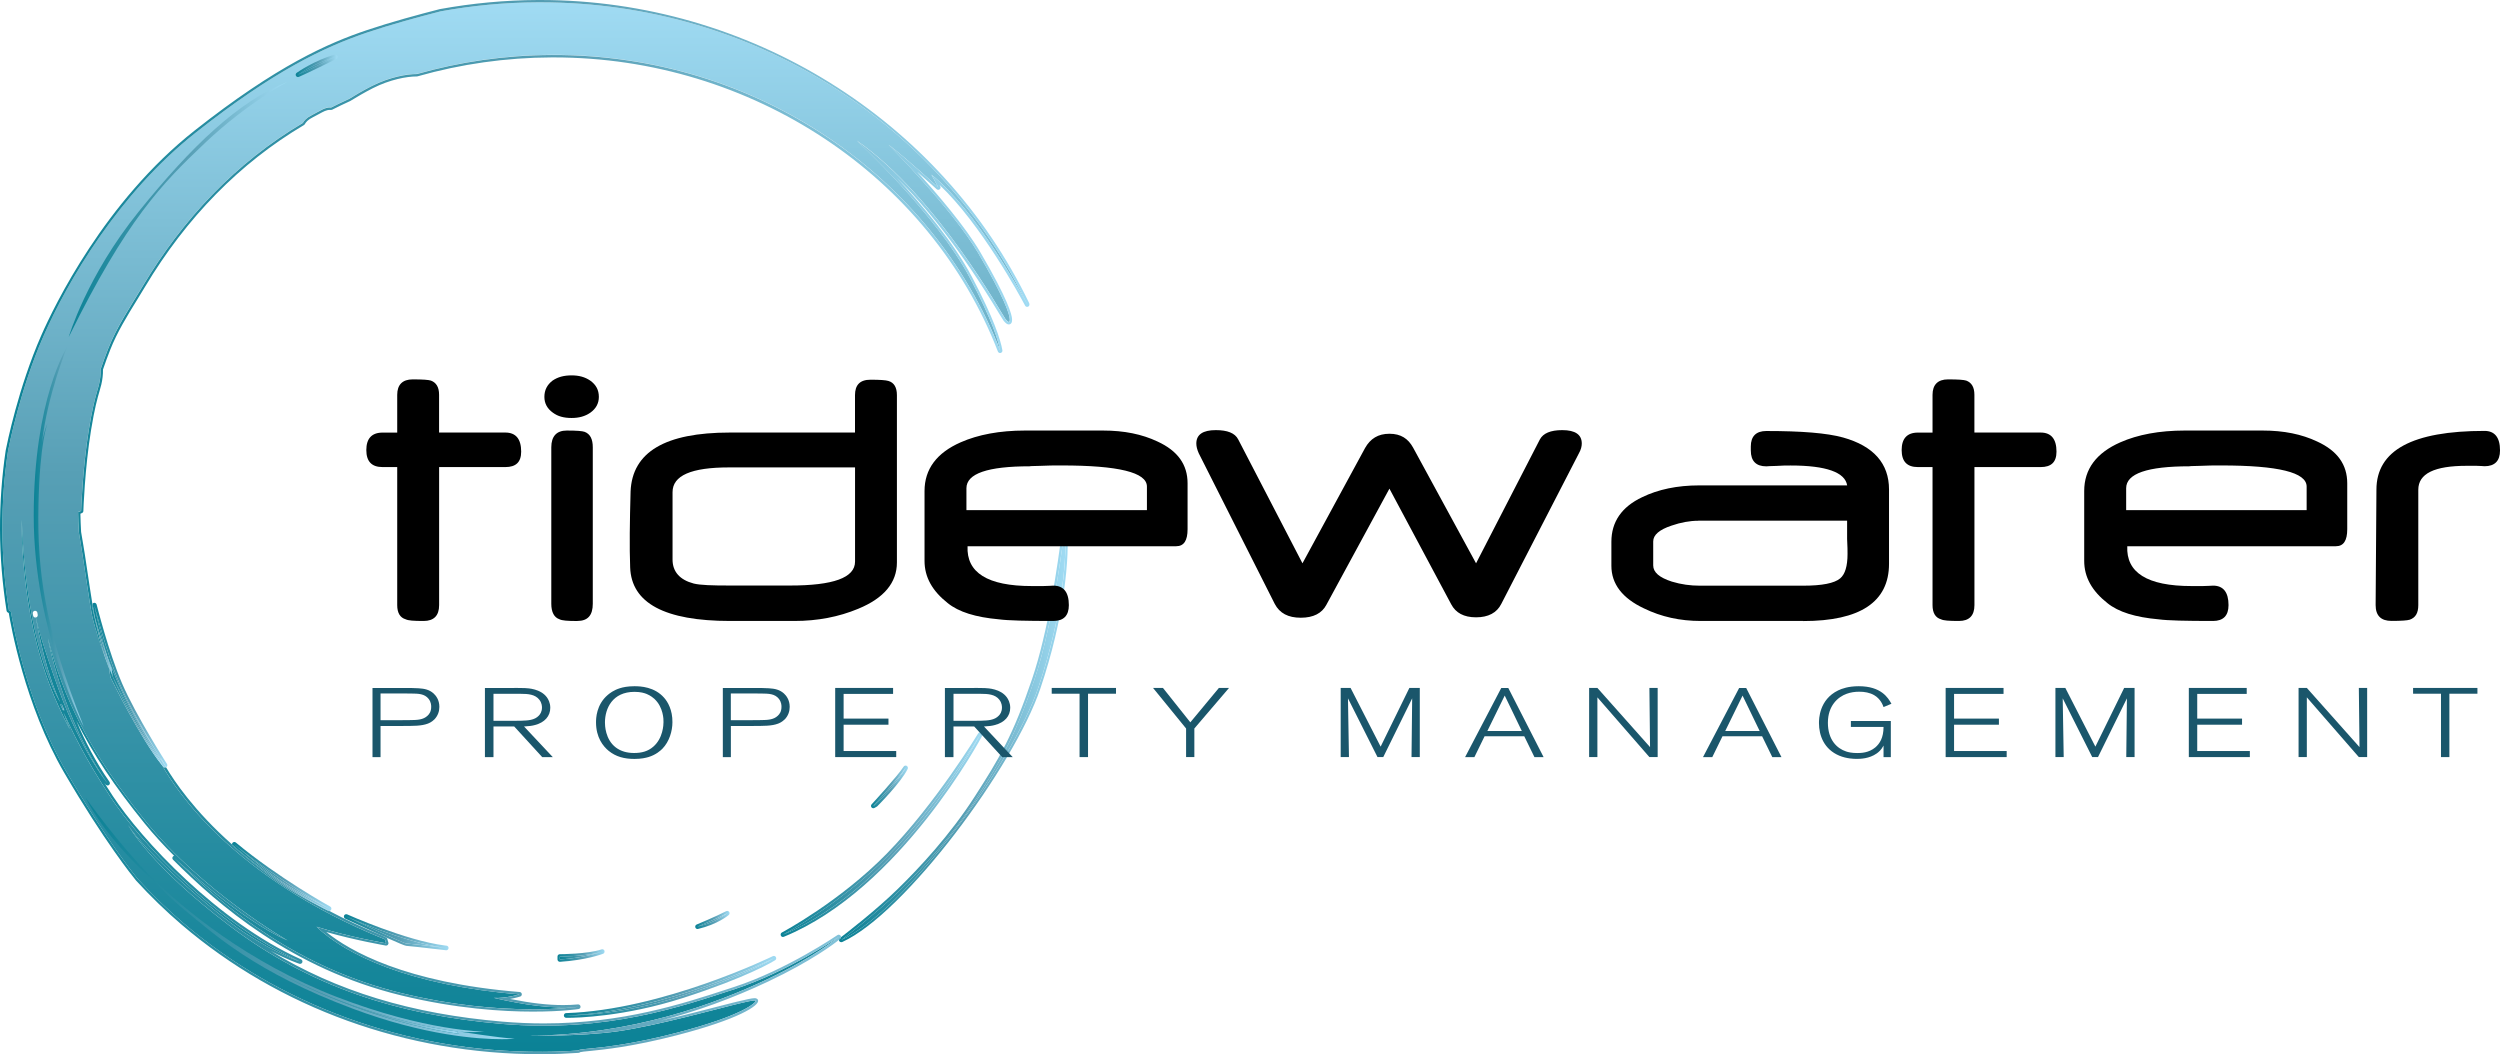 <svg width="166" height="70" viewBox="0 0 166 70" fill="none" xmlns="http://www.w3.org/2000/svg">
<g clip-path="url(#clip0_1655_9937)">
<path d="M58.962 9.579C60.169 10.497 62.301 12.446 62.301 12.446C62.282 12.396 61.844 11.594 61.844 11.594C64.851 14.002 67.897 19.632 68.208 20.215C62.508 8.358 50.167 0.155 35.874 0.155C35.822 0.155 35.769 0.155 35.716 0.155C33.507 0.165 31.345 0.372 29.244 0.756C27.786 1.131 25.934 1.633 24.433 2.142C21.476 3.136 18.15 4.742 13.016 8.792C7.878 12.842 4.481 18.69 2.883 22.332C1.354 25.815 0.594 29.62 0.532 29.94C0.277 31.641 0.15 33.38 0.156 35.149C0.166 36.977 0.315 38.775 0.591 40.529L0.727 40.609C0.727 40.609 1.587 46.417 4.404 51.242C7.019 55.723 8.896 58.057 9.15 58.367C10.09 59.396 11.095 60.372 12.16 61.28C18.479 66.681 26.949 69.879 36.011 69.842C36.814 69.839 37.612 69.808 38.403 69.752C38.468 69.579 40.491 69.731 44.927 68.578C49.392 67.419 50.198 66.554 50.176 66.458C50.158 66.359 49.488 66.536 48.663 66.734C47.837 66.932 43.596 68.11 41.028 68.476C38.459 68.841 35.077 68.764 35.077 68.764C41.921 68.764 47.583 66.616 50.906 65.045C54.228 63.474 55.683 62.216 55.683 62.216C55.683 62.216 52.302 64.534 48.802 65.671C45.303 66.811 40.308 68.578 33.346 67.989C26.384 67.4 20.58 65.513 15.256 61.481C9.935 57.449 8.511 54.791 8.511 54.791C9.578 56.498 14.065 60.499 16.227 61.927C18.389 63.356 19.916 63.846 19.916 63.846C14.232 61.292 9.2 55.754 7.351 52.944C5.502 50.136 4.736 48.407 4.214 47.306C4.264 47.465 4.636 48.416 4.636 48.416C4.636 48.416 4.025 47.325 3.417 45.794C1.261 40.371 1.45 34.52 1.45 34.52C1.726 43.083 3.988 46.618 3.988 46.618C3.06 44.651 2.533 41.899 2.378 41.006C2.368 41.006 2.359 41.006 2.353 41.006C2.279 41.006 2.213 40.953 2.201 40.879C2.182 40.774 2.176 40.727 2.176 40.727C2.167 40.644 2.226 40.569 2.31 40.557C2.316 40.557 2.322 40.557 2.331 40.557C2.406 40.557 2.474 40.613 2.483 40.687L2.505 40.826C2.517 40.91 2.465 40.984 2.381 41.003C2.493 41.533 2.843 42.884 3.901 45.791C5.368 49.823 7.124 51.998 7.124 51.998C4.137 47.731 3.178 42.373 3.178 42.373C4.199 46.302 5.865 49.851 9.693 54.564C13.522 59.278 19.106 62.448 19.106 62.448C16.038 61.165 11.583 56.975 11.583 56.975C15.07 60.459 19.894 64.295 26.657 65.944C33.42 67.592 38.378 66.849 38.378 66.849C36.687 67.007 34.838 66.731 32.794 66.26C33.619 66.3 34.484 66.024 34.484 66.024C27.169 65.436 22.91 63.365 21.02 61.534C23.17 62.216 25.633 62.634 25.633 62.634L25.556 62.371C15.482 58.317 11.654 52.417 10.779 50.839C9.333 49.067 7.419 45.143 7.335 44.976C7.329 44.961 7.323 44.945 7.32 44.926L7.255 44.415C7.165 44.201 7.072 43.941 6.982 43.662C6.665 42.807 6.383 41.936 6.147 41.047C5.949 40.123 5.508 36.934 5.381 36.224C5.334 35.967 5.282 35.642 5.232 35.319C5.207 34.88 5.189 34.439 5.185 33.996L5.384 33.913C5.384 33.913 5.474 31.099 5.896 28.53C6.315 25.964 6.566 25.892 6.662 25.006C6.684 24.798 6.69 24.634 6.684 24.498C6.839 24.042 7.003 23.59 7.18 23.144C7.767 21.653 8.676 20.323 9.495 18.957C12.104 14.594 15.631 10.806 20.105 8.157C20.198 7.996 20.334 7.819 20.722 7.624C21.271 7.348 21.585 7.088 21.979 7.131H21.982C22.376 6.933 22.773 6.741 23.179 6.558C23.583 6.313 24.076 6.012 24.693 5.699C25.872 5.104 27.023 4.9 27.681 4.906C30.52 4.097 33.523 3.654 36.635 3.642C50.285 3.583 61.95 11.767 66.408 23.271C66.303 22.663 65.896 21.287 64.413 18.467C62.173 14.206 56.89 9.334 56.89 9.334C62.239 13.053 66.579 20.974 66.762 21.185C66.945 21.396 67.063 21.486 67.05 21.185C67.038 20.884 66.715 19.803 64.966 16.819C63.216 13.834 58.962 9.57 58.962 9.57V9.579Z" fill="url(#paint0_linear_1655_9937)"/>
<path d="M30.473 68.642C30.417 68.617 30.38 68.558 30.383 68.493C28.674 68.261 25.835 67.7 22.308 66.34C20.821 65.766 19.444 65.112 18.188 64.431C19.611 65.215 21.349 66.033 23.493 66.835C26.294 67.883 28.664 68.397 30.473 68.642Z" fill="url(#paint1_linear_1655_9937)"/>
<path d="M4.064 46.757C4.045 46.77 4.024 46.773 4.002 46.776C4.064 46.909 4.123 47.039 4.179 47.16C4.191 47.157 4.204 47.154 4.216 47.154C4.235 47.154 4.256 47.157 4.272 47.163C4.213 47.024 4.154 46.878 4.095 46.732C4.086 46.742 4.073 46.748 4.064 46.757Z" fill="url(#paint2_linear_1655_9937)"/>
<path d="M51.848 62.125C51.873 62.181 51.932 62.215 51.987 62.215C52.006 62.215 52.028 62.212 52.046 62.203C59.796 59.036 65.166 48.955 65.222 48.852C65.263 48.778 65.235 48.688 65.16 48.645C65.135 48.632 65.111 48.623 65.086 48.623C65.033 48.623 64.983 48.651 64.952 48.697C64.924 48.744 62.114 53.374 58.878 56.684C55.763 59.869 51.953 61.899 51.916 61.918C51.845 61.955 51.814 62.045 51.848 62.119V62.125ZM58.99 56.795C62.272 53.436 65.086 48.781 65.086 48.781C65.086 48.781 59.778 58.878 51.991 62.06C51.991 62.06 55.822 60.04 58.99 56.795Z" fill="url(#paint3_linear_1655_9937)"/>
<path d="M65.084 48.781C65.084 48.781 62.273 53.436 58.987 56.795C55.817 60.037 51.988 62.06 51.988 62.06C59.775 58.878 65.084 48.781 65.084 48.781Z" fill="url(#paint4_linear_1655_9937)"/>
<path d="M45.302 66.12C49.63 64.732 51.386 63.632 51.386 63.632C51.386 63.632 44.098 67.221 37.596 67.428C37.596 67.428 40.977 67.506 45.302 66.12Z" fill="url(#paint5_linear_1655_9937)"/>
<path d="M37.44 67.428C37.44 67.512 37.508 67.58 37.592 67.583H37.697C38.289 67.583 41.441 67.521 45.351 66.266C49.644 64.887 51.397 63.808 51.468 63.762C51.54 63.718 51.562 63.626 51.521 63.554C51.493 63.505 51.441 63.474 51.385 63.474C51.363 63.474 51.338 63.48 51.316 63.489C51.245 63.523 43.982 67.065 37.592 67.27C37.508 67.27 37.44 67.341 37.443 67.425L37.44 67.428ZM51.385 63.632C51.385 63.632 49.629 64.732 45.301 66.12C40.976 67.508 37.595 67.428 37.595 67.428C44.097 67.217 51.385 63.632 51.385 63.632Z" fill="url(#paint6_linear_1655_9937)"/>
<path d="M37.174 63.709C38.893 63.604 39.994 63.185 39.994 63.185C39.01 63.514 37.174 63.514 37.174 63.514V63.709Z" fill="url(#paint7_linear_1655_9937)"/>
<path d="M40.139 63.133C40.117 63.068 40.055 63.03 39.993 63.03C39.977 63.03 39.959 63.03 39.943 63.04C38.997 63.356 37.191 63.359 37.173 63.359C37.086 63.359 37.018 63.427 37.018 63.514V63.709C37.018 63.752 37.036 63.793 37.067 63.821C37.095 63.848 37.136 63.864 37.173 63.864C37.173 63.864 37.179 63.864 37.182 63.864C38.904 63.758 40.002 63.349 40.045 63.331C40.123 63.3 40.163 63.213 40.136 63.136L40.139 63.133ZM37.173 63.709V63.514C37.173 63.514 39.009 63.514 39.993 63.185C39.993 63.185 38.891 63.604 37.173 63.709Z" fill="url(#paint8_linear_1655_9937)"/>
<path d="M46.316 61.53C47.604 61.227 48.293 60.638 48.293 60.638C47.613 60.991 46.316 61.53 46.316 61.53Z" fill="url(#paint9_linear_1655_9937)"/>
<path d="M46.312 61.686C46.312 61.686 46.337 61.686 46.35 61.683C47.659 61.373 48.36 60.781 48.391 60.756C48.45 60.703 48.462 60.617 48.419 60.552C48.388 60.508 48.341 60.483 48.292 60.483C48.267 60.483 48.242 60.49 48.22 60.502C47.556 60.849 46.269 61.385 46.257 61.388C46.182 61.419 46.145 61.503 46.17 61.58C46.191 61.645 46.25 61.689 46.319 61.689L46.312 61.686ZM48.289 60.638C48.289 60.638 47.6 61.227 46.312 61.531C46.312 61.531 47.609 60.992 48.289 60.638Z" fill="url(#paint10_linear_1655_9937)"/>
<path d="M58.062 53.65L58.22 53.56C58.22 53.56 58.245 53.545 58.254 53.535C58.319 53.47 59.83 51.955 60.271 51.059C60.308 50.985 60.28 50.895 60.209 50.855C60.184 50.842 60.159 50.833 60.134 50.833C60.081 50.833 60.032 50.858 60.004 50.904C59.594 51.543 57.894 53.39 57.876 53.408C57.823 53.464 57.82 53.551 57.869 53.61C57.9 53.647 57.944 53.669 57.99 53.669C58.015 53.669 58.043 53.662 58.065 53.65H58.062ZM60.128 50.991C59.697 51.874 58.142 53.427 58.142 53.427L57.984 53.514C57.984 53.514 59.706 51.648 60.128 50.988V50.991Z" fill="url(#paint11_linear_1655_9937)"/>
<path d="M60.128 50.991C59.706 51.648 57.984 53.517 57.984 53.517L58.143 53.43C58.143 53.43 59.697 51.877 60.128 50.994V50.991Z" fill="url(#paint12_linear_1655_9937)"/>
<path d="M70.862 34.984C70.855 34.907 70.79 34.845 70.709 34.842H70.706C70.629 34.842 70.564 34.898 70.551 34.975L70.533 35.121C70.241 37.495 69.593 41.942 68.538 45.062C67.253 48.862 66.351 50.355 64.731 52.878C63.093 55.435 61.027 57.65 59.581 59.057C58.135 60.467 56.184 61.97 55.83 62.24C55.824 62.274 55.809 62.308 55.781 62.33C55.775 62.336 55.75 62.358 55.709 62.389C55.703 62.423 55.709 62.457 55.728 62.488C55.756 62.538 55.809 62.562 55.861 62.562C55.883 62.562 55.905 62.556 55.926 62.55C60.096 60.647 67.325 50.895 69.078 45.725C70.681 40.993 71.038 36.98 70.855 34.981L70.862 34.984ZM68.938 45.679C67.247 50.668 60.13 60.47 55.868 62.413C55.868 62.413 58.083 60.743 59.696 59.172C61.309 57.601 63.295 55.419 64.868 52.965C66.441 50.51 67.377 48.992 68.69 45.115C69.999 41.238 70.669 35.282 70.709 35C70.868 36.723 70.632 40.69 68.938 45.679Z" fill="url(#paint13_linear_1655_9937)"/>
<path d="M68.687 45.115C67.375 48.992 66.438 50.51 64.865 52.965C63.292 55.419 61.307 57.601 59.694 59.172C58.08 60.743 55.865 62.414 55.865 62.414C60.125 60.471 67.245 50.669 68.936 45.679C70.626 40.69 70.862 36.723 70.707 35C70.667 35.282 70 41.241 68.687 45.115Z" fill="url(#paint14_linear_1655_9937)"/>
<path d="M25.664 62.262C26.375 62.581 26.896 62.804 26.977 62.804C27.067 62.804 28.059 62.913 29.499 63.083C29.499 63.083 29.626 63.099 29.629 63.099C29.707 63.099 29.775 63.04 29.784 62.962C29.794 62.879 29.735 62.801 29.648 62.792L29.536 62.779C26.936 62.454 23.092 60.734 23.055 60.715C23.033 60.706 23.012 60.703 22.99 60.703C22.931 60.703 22.875 60.737 22.847 60.793C22.813 60.87 22.847 60.96 22.922 60.998C23.71 61.366 24.569 61.769 25.295 62.098C25.404 62.141 25.506 62.188 25.615 62.231C25.633 62.237 25.646 62.249 25.661 62.262H25.664ZM22.99 60.855C22.99 60.855 26.865 62.6 29.517 62.931C29.589 62.941 29.629 62.944 29.629 62.944C29.592 62.941 29.555 62.934 29.517 62.931C29.03 62.876 27.122 62.649 26.977 62.649C26.809 62.649 22.99 60.855 22.99 60.855Z" fill="url(#paint15_linear_1655_9937)"/>
<path d="M29.516 62.931C26.863 62.599 22.988 60.855 22.988 60.855C22.988 60.855 26.807 62.649 26.975 62.649C27.121 62.649 29.029 62.872 29.516 62.931Z" fill="url(#paint16_linear_1655_9937)"/>
<path d="M29.518 62.932C29.555 62.935 29.592 62.941 29.629 62.944C29.629 62.944 29.589 62.938 29.518 62.932Z" fill="url(#paint17_linear_1655_9937)"/>
<path d="M15.559 56.06C15.559 56.06 17.327 57.592 18.627 58.484C19.924 59.373 21.853 60.331 21.853 60.331C21.853 60.331 18.459 58.472 15.562 56.06H15.559Z" fill="url(#paint18_linear_1655_9937)"/>
<path d="M21.852 60.487C21.907 60.487 21.96 60.456 21.988 60.403C22.028 60.328 22 60.236 21.926 60.195C21.892 60.177 18.51 58.314 15.659 55.943C15.631 55.919 15.594 55.906 15.56 55.906C15.516 55.906 15.473 55.925 15.442 55.962C15.414 55.993 15.402 56.033 15.405 56.074C17.024 57.511 19.137 59.052 21.848 60.483L21.852 60.487ZM15.56 56.061C18.457 58.472 21.852 60.332 21.852 60.332C21.852 60.332 19.925 59.377 18.625 58.485C17.328 57.595 15.557 56.061 15.557 56.061H15.56Z" fill="url(#paint19_linear_1655_9937)"/>
<path d="M9.977 58.279C10.703 58.918 10.834 59.271 12.503 60.625C14.175 61.98 16.927 64.552 23.436 66.981C28.21 68.766 31.762 69.002 33.313 69.002C33.878 69.002 34.179 68.971 34.179 68.971C33.127 68.912 30.531 68.5 30.531 68.5C31.179 68.577 32.163 68.5 32.163 68.5C32.163 68.5 28.257 68.475 22.356 66.194C16.458 63.916 12.146 60.346 10.002 58.193C7.858 56.039 5.684 52.968 5.684 52.968C6.909 55.41 9.245 57.635 9.974 58.273L9.977 58.279ZM22.306 66.343C25.831 67.704 28.669 68.264 30.382 68.497C30.382 68.562 30.416 68.621 30.472 68.646C28.663 68.401 26.293 67.886 23.491 66.839C21.348 66.039 19.61 65.221 18.186 64.434C19.443 65.116 20.82 65.767 22.306 66.343Z" fill="url(#paint20_linear_1655_9937)"/>
<path d="M13.604 9.498C16.44 6.818 19.083 5.438 19.083 5.438C15.832 6.721 12.714 9.709 9.227 14.029C5.739 18.349 4.561 22.384 4.561 22.384C8.414 14.565 10.771 12.179 13.607 9.498H13.604Z" fill="url(#paint21_linear_1655_9937)"/>
<path d="M5.563 48.251C5.563 48.251 2.24 42.025 2.24 34.246C2.24 26.468 4.462 23.031 4.462 23.031C4.462 23.031 3.143 26.233 2.789 29.393C2.926 28.569 3.162 28.098 3.162 28.098C3.162 28.098 2.637 29.307 2.554 33.577C2.47 37.851 2.932 41.631 5.563 48.251Z" fill="url(#paint22_linear_1655_9937)"/>
<path d="M68.349 20.15C62.464 7.909 49.719 0 35.873 0H35.715C33.537 0.009 31.35 0.214 29.206 0.604C27.863 0.948 25.936 1.469 24.382 1.993C21.795 2.863 18.407 4.342 12.919 8.671C6.95 13.381 3.618 20.27 2.74 22.269C1.213 25.746 0.459 29.496 0.376 29.918C0.121 31.644 -0.006 33.404 0 35.152C0.006 36.952 0.155 38.768 0.435 40.553C0.441 40.6 0.469 40.64 0.509 40.662L0.583 40.705C0.695 41.396 1.638 46.816 4.269 51.319C6.909 55.841 8.82 58.211 9.037 58.472C9.993 59.516 11.011 60.502 12.062 61.4C18.549 66.944 27 70 35.855 70H36.016C36.791 69.997 37.601 69.966 38.42 69.91C38.461 69.91 38.495 69.888 38.523 69.864C38.6 69.839 38.855 69.814 39.125 69.789C40.046 69.699 41.966 69.513 44.976 68.733C49.037 67.679 50.408 66.777 50.34 66.43C50.33 66.383 50.29 66.278 50.104 66.278C49.918 66.278 49.511 66.374 48.956 66.507L48.636 66.585C48.472 66.625 48.171 66.703 47.777 66.805C46.856 67.044 45.336 67.44 43.825 67.781C46.242 67.161 48.643 66.29 50.979 65.187C53.932 63.79 55.4 62.655 55.722 62.395C55.729 62.355 55.747 62.318 55.781 62.293C55.781 62.293 55.809 62.271 55.843 62.246C55.85 62.206 55.843 62.163 55.816 62.126C55.784 62.085 55.738 62.063 55.691 62.063C55.66 62.063 55.629 62.073 55.605 62.091C55.57 62.116 52.201 64.409 48.764 65.528L48.289 65.683C45.36 66.641 41.346 67.955 36.106 67.955C35.206 67.955 34.285 67.914 33.37 67.837C27.326 67.326 22.35 65.816 17.957 63.133C19.108 63.743 19.837 63.982 19.88 63.994C19.896 64 19.911 64 19.927 64C19.989 64 20.048 63.963 20.073 63.901C20.104 63.824 20.067 63.737 19.992 63.703C14.445 61.211 9.382 55.729 7.493 52.859C7.288 52.55 7.095 52.252 6.919 51.967C6.984 52.054 7.018 52.097 7.021 52.1C7.052 52.137 7.095 52.156 7.142 52.156C7.173 52.156 7.207 52.147 7.235 52.125C7.303 52.075 7.316 51.979 7.269 51.911C6.354 50.603 5.628 49.184 5.063 47.848C6.168 50.064 7.626 52.243 9.593 54.663C10.21 55.425 10.877 56.148 11.56 56.826C11.535 56.832 11.51 56.848 11.488 56.867C11.429 56.928 11.429 57.025 11.488 57.083C14.51 60.102 19.369 64.323 26.637 66.095C30.286 66.985 33.404 67.171 35.377 67.171C37.35 67.171 38.405 67.003 38.417 67C38.501 66.988 38.56 66.91 38.547 66.83C38.538 66.752 38.47 66.693 38.392 66.693C38.386 66.693 38.383 66.693 38.377 66.693C38.063 66.721 37.738 66.737 37.4 66.737C36.376 66.737 35.262 66.61 33.869 66.331C34.251 66.263 34.524 66.176 34.542 66.17C34.614 66.148 34.657 66.077 34.648 66.005C34.639 65.931 34.58 65.875 34.505 65.869C26.904 65.255 23.219 63.139 21.664 61.884C23.613 62.442 25.595 62.779 25.617 62.786C25.626 62.786 25.635 62.786 25.642 62.786C25.685 62.786 25.728 62.767 25.756 62.733C25.79 62.693 25.806 62.637 25.787 62.584L25.71 62.324C25.701 62.296 25.685 62.274 25.666 62.256C25.549 62.203 25.427 62.147 25.3 62.091C24.056 61.58 22.905 61.038 21.85 60.48C21.829 60.48 21.807 60.474 21.785 60.464C21.767 60.455 19.834 59.494 18.54 58.608C17.25 57.722 15.478 56.191 15.46 56.175C15.428 56.148 15.41 56.11 15.407 56.07C12.891 53.839 11.566 51.862 11.02 50.935C10.998 50.947 10.976 50.957 10.952 50.957C10.908 50.957 10.862 50.938 10.831 50.901C10.815 50.882 10.8 50.861 10.781 50.842C11.659 52.419 15.484 58.32 25.558 62.373L25.635 62.637C25.635 62.637 23.172 62.218 21.022 61.537C22.911 63.368 27.171 65.438 34.486 66.027C34.486 66.027 33.621 66.303 32.796 66.263C34.84 66.734 36.689 67.01 38.38 66.851C38.38 66.851 33.425 67.598 26.659 65.947C19.896 64.298 15.072 60.461 11.585 56.978C11.585 56.978 16.043 61.168 19.108 62.451C19.108 62.451 13.524 59.281 9.695 54.567C5.867 49.853 4.201 46.305 3.18 42.376C3.18 42.376 4.136 47.731 7.126 52.001C7.126 52.001 5.37 49.829 3.903 45.794C2.845 42.884 2.495 41.533 2.383 41.006C2.383 41.006 2.383 41.006 2.38 41.006C2.535 41.898 3.062 44.653 3.99 46.618C3.99 46.618 1.728 43.082 1.452 34.52C1.452 34.52 1.26 40.371 3.419 45.794C4.03 47.325 4.638 48.416 4.638 48.416C4.638 48.416 4.266 47.464 4.216 47.306C4.738 48.406 5.504 50.136 7.353 52.943C9.202 55.751 14.234 61.292 19.918 63.845C19.918 63.845 18.391 63.353 16.229 61.927C14.066 60.502 9.58 56.498 8.513 54.79C8.513 54.79 9.937 57.449 15.258 61.481C20.581 65.513 26.386 67.4 33.348 67.989C40.31 68.578 45.301 66.811 48.804 65.671C52.303 64.53 55.685 62.215 55.685 62.215C55.685 62.215 54.23 63.474 50.907 65.045C47.585 66.616 41.923 68.763 35.079 68.763C35.079 68.763 38.461 68.841 41.029 68.475C43.598 68.11 47.839 66.929 48.664 66.734C49.49 66.538 50.16 66.362 50.178 66.458C50.197 66.557 49.39 67.418 44.929 68.578C40.493 69.73 38.47 69.579 38.405 69.752C37.614 69.808 36.816 69.839 36.013 69.842C26.951 69.879 18.481 66.681 12.162 61.279C11.098 60.368 10.092 59.395 9.152 58.366C8.895 58.053 7.021 55.72 4.406 51.242C1.589 46.414 0.729 40.609 0.729 40.609L0.593 40.529C0.317 38.775 0.168 36.977 0.158 35.149C0.152 33.379 0.279 31.638 0.534 29.939C0.596 29.617 1.353 25.811 2.885 22.331C4.483 18.69 7.883 12.842 13.018 8.792C18.152 4.741 21.481 3.136 24.435 2.141C25.936 1.636 27.788 1.131 29.247 0.756C31.344 0.372 33.506 0.164 35.718 0.155C35.771 0.155 35.824 0.155 35.876 0.155C50.169 0.155 62.51 8.358 68.21 20.218C67.899 19.635 64.853 14.001 61.846 11.596C61.846 11.596 62.284 12.399 62.303 12.449C62.303 12.449 60.168 10.496 58.964 9.582C58.964 9.582 63.218 13.843 64.968 16.831C66.717 19.815 67.04 20.896 67.052 21.197C67.065 21.498 66.947 21.408 66.764 21.197C66.581 20.986 62.24 13.065 56.892 9.347C56.892 9.347 62.175 14.218 64.415 18.479C65.898 21.299 66.305 22.675 66.41 23.283C61.952 11.776 50.29 3.595 36.636 3.654C33.525 3.666 30.518 4.109 27.683 4.918C27.025 4.915 25.874 5.116 24.695 5.711C24.078 6.024 23.585 6.322 23.181 6.57C22.778 6.753 22.378 6.945 21.984 7.143H21.981C21.587 7.1 21.273 7.363 20.724 7.636C20.336 7.831 20.2 8.008 20.107 8.169C15.63 10.816 12.106 14.605 9.497 18.969C8.678 20.339 7.772 21.665 7.182 23.156C7.005 23.602 6.841 24.054 6.686 24.51C6.692 24.646 6.686 24.811 6.664 25.018C6.565 25.901 6.317 25.973 5.898 28.542C5.479 31.108 5.386 33.925 5.386 33.925L5.187 34.008C5.194 34.452 5.209 34.892 5.234 35.332C5.284 35.654 5.339 35.979 5.383 36.236C5.51 36.949 5.951 40.135 6.149 41.059C6.385 41.948 6.667 42.819 6.984 43.674C6.534 42.273 6.127 40.312 6.109 40.212C6.1 40.169 6.109 40.126 6.134 40.095C6.022 39.416 5.895 38.554 5.783 37.808C5.678 37.095 5.585 36.478 5.535 36.209C5.488 35.955 5.436 35.629 5.386 35.322C5.361 34.895 5.346 34.498 5.339 34.111L5.442 34.067C5.498 34.042 5.535 33.99 5.535 33.931C5.535 33.903 5.631 31.095 6.044 28.57C6.289 27.067 6.475 26.434 6.608 25.973C6.701 25.65 6.77 25.415 6.813 25.04C6.835 24.857 6.841 24.693 6.838 24.538C6.987 24.095 7.151 23.651 7.322 23.218C7.778 22.059 8.445 20.977 9.09 19.93C9.27 19.638 9.45 19.347 9.624 19.053C12.388 14.432 15.94 10.816 20.181 8.305C20.203 8.293 20.222 8.271 20.237 8.25C20.315 8.116 20.426 7.958 20.789 7.778C20.932 7.707 21.056 7.639 21.174 7.574C21.466 7.413 21.674 7.298 21.894 7.298C21.916 7.298 21.984 7.301 21.984 7.301C22.009 7.301 22.03 7.295 22.052 7.286C22.446 7.087 22.846 6.895 23.259 6.706C23.696 6.44 24.171 6.155 24.761 5.854C25.896 5.281 27 5.076 27.677 5.076C27.677 5.076 27.705 5.076 27.72 5.07C30.605 4.249 33.602 3.824 36.633 3.812H36.776C49.884 3.812 61.735 11.662 66.261 23.342C66.286 23.404 66.345 23.441 66.407 23.441C66.419 23.441 66.435 23.441 66.447 23.435C66.525 23.413 66.572 23.338 66.559 23.258C66.438 22.561 65.991 21.154 64.549 18.408C63.333 16.096 61.211 13.589 59.523 11.782C61.428 13.67 63.77 16.539 66.385 20.89C66.559 21.178 66.612 21.265 66.64 21.299C66.782 21.464 66.876 21.544 66.987 21.544C67.04 21.544 67.093 21.523 67.13 21.482C67.201 21.408 67.204 21.293 67.201 21.188C67.189 20.912 66.959 19.93 65.095 16.75C64.096 15.049 62.275 12.917 60.894 11.401C61.608 12.03 62.182 12.551 62.194 12.563C62.225 12.591 62.262 12.604 62.3 12.604C62.331 12.604 62.361 12.594 62.386 12.576C62.445 12.535 62.47 12.458 62.442 12.39C62.436 12.377 62.414 12.334 62.383 12.275C65.138 14.872 67.757 19.71 68.067 20.292C68.095 20.345 68.147 20.376 68.203 20.376C68.228 20.376 68.25 20.37 68.272 20.36C68.346 20.323 68.377 20.23 68.343 20.156L68.349 20.15ZM4.216 47.154C4.216 47.154 4.192 47.154 4.179 47.16C4.123 47.04 4.064 46.913 4.002 46.776C4.024 46.776 4.046 46.77 4.064 46.758C4.077 46.751 4.086 46.742 4.095 46.733C4.154 46.878 4.213 47.024 4.272 47.163C4.254 47.157 4.235 47.154 4.216 47.154Z" fill="url(#paint23_linear_1655_9937)"/>
<path d="M55.834 62.243C55.8 62.268 55.775 62.29 55.772 62.29C55.738 62.314 55.719 62.352 55.713 62.392C55.75 62.361 55.778 62.339 55.784 62.333C55.812 62.308 55.828 62.277 55.834 62.243Z" fill="url(#paint24_linear_1655_9937)"/>
<path d="M25.616 62.231C25.508 62.188 25.405 62.141 25.297 62.098C25.424 62.157 25.545 62.209 25.663 62.262C25.651 62.249 25.635 62.237 25.616 62.231Z" fill="url(#paint25_linear_1655_9937)"/>
<path d="M18.538 58.611C19.828 59.498 21.761 60.458 21.783 60.468C21.805 60.477 21.826 60.483 21.848 60.483C19.137 59.051 17.024 57.508 15.404 56.073C15.404 56.114 15.426 56.151 15.457 56.179C15.476 56.194 17.247 57.725 18.538 58.611Z" fill="url(#paint26_linear_1655_9937)"/>
<path d="M2.379 41.009C2.379 41.009 2.379 41.009 2.383 41.009C2.37 40.95 2.361 40.898 2.352 40.857C2.358 40.901 2.367 40.95 2.376 41.009H2.379Z" fill="url(#paint27_linear_1655_9937)"/>
<path d="M2.356 40.857C2.34 40.767 2.334 40.718 2.334 40.718C2.334 40.718 2.34 40.761 2.356 40.857Z" fill="url(#paint28_linear_1655_9937)"/>
<path d="M19.791 4.962C20.263 4.767 22.257 3.784 22.257 3.784C20.961 4.147 19.791 4.962 19.791 4.962Z" fill="url(#paint29_linear_1655_9937)"/>
<path d="M19.79 5.117C19.808 5.117 19.83 5.113 19.849 5.104C20.32 4.909 22.244 3.961 22.324 3.92C22.396 3.883 22.43 3.8 22.402 3.725C22.377 3.663 22.321 3.626 22.256 3.626C22.244 3.626 22.228 3.626 22.213 3.632C20.903 3.998 19.746 4.8 19.7 4.835C19.635 4.881 19.613 4.968 19.653 5.036C19.681 5.086 19.734 5.117 19.79 5.117ZM22.256 3.784C22.256 3.784 20.261 4.766 19.79 4.962C19.79 4.962 20.959 4.147 22.256 3.784Z" fill="url(#paint30_linear_1655_9937)"/>
<path d="M7.961 45.444C7.049 43.33 6.264 40.182 6.264 40.182C6.264 40.182 6.679 42.218 7.139 43.637C7.939 45.788 8.997 47.836 10.3 49.764C9.617 48.645 8.566 46.844 7.961 45.444Z" fill="url(#paint31_linear_1655_9937)"/>
<path d="M10.953 50.804C10.953 50.804 10.925 50.761 10.875 50.684C10.887 50.708 10.906 50.736 10.921 50.764C10.931 50.777 10.943 50.789 10.953 50.801V50.804Z" fill="url(#paint32_linear_1655_9937)"/>
<path d="M7.14 43.637C6.68 42.217 6.265 40.181 6.265 40.181C6.265 40.181 7.05 43.333 7.962 45.443C8.567 46.844 9.618 48.645 10.301 49.763C10.434 49.959 10.562 50.157 10.701 50.352C10.71 50.365 10.717 50.377 10.723 50.392C10.742 50.43 10.791 50.532 10.878 50.687C10.928 50.764 10.956 50.808 10.956 50.808C10.946 50.795 10.934 50.783 10.925 50.771C10.952 50.823 10.987 50.879 11.024 50.941C11.033 50.938 11.039 50.941 11.049 50.932C11.114 50.882 11.132 50.792 11.086 50.724C11.064 50.693 9.038 47.535 8.108 45.385C7.211 43.308 6.426 40.175 6.417 40.144C6.398 40.073 6.336 40.026 6.268 40.026C6.255 40.026 6.246 40.026 6.234 40.029C6.193 40.039 6.162 40.06 6.141 40.091C6.206 40.482 6.262 40.813 6.308 41.021C6.544 41.907 6.826 42.778 7.143 43.634L7.14 43.637Z" fill="url(#paint33_linear_1655_9937)"/>
<path d="M7.518 44.991C8.343 46.916 9.367 48.741 10.573 50.439C10.573 50.439 10.642 50.585 10.784 50.842C10.8 50.861 10.819 50.882 10.834 50.901C10.865 50.938 10.909 50.957 10.955 50.957C10.98 50.957 11.002 50.944 11.023 50.935C10.986 50.873 10.955 50.817 10.924 50.765C9.587 49.138 7.8 45.555 7.524 44.991H7.518Z" fill="url(#paint34_linear_1655_9937)"/>
<path d="M6.988 43.671C7.143 44.086 7.304 44.495 7.478 44.901L7.41 44.381C7.32 44.17 7.23 43.913 7.14 43.634C6.82 42.779 6.541 41.905 6.305 41.022C6.262 40.811 6.203 40.482 6.138 40.092C6.113 40.126 6.104 40.169 6.113 40.21C6.135 40.309 6.538 42.27 6.988 43.671Z" fill="url(#paint35_linear_1655_9937)"/>
<path d="M10.573 50.439C9.367 48.741 8.343 46.916 7.518 44.991C7.493 44.941 7.48 44.914 7.48 44.914V44.901C7.307 44.495 7.142 44.083 6.99 43.671C7.08 43.95 7.17 44.207 7.263 44.424L7.328 44.935C7.328 44.951 7.335 44.969 7.344 44.985C7.425 45.152 9.342 49.075 10.788 50.848C10.645 50.591 10.577 50.445 10.577 50.445L10.573 50.439Z" fill="url(#paint36_linear_1655_9937)"/>
<path d="M7.517 44.991C7.504 44.96 7.489 44.932 7.477 44.901V44.914C7.477 44.914 7.492 44.942 7.517 44.991Z" fill="url(#paint37_linear_1655_9937)"/>
<path d="M10.719 50.39C10.719 50.39 10.706 50.362 10.697 50.349C10.561 50.154 10.43 49.956 10.297 49.761C10.561 50.191 10.765 50.52 10.871 50.684C10.784 50.529 10.734 50.424 10.716 50.39H10.719Z" fill="url(#paint38_linear_1655_9937)"/>
<path d="M10.921 50.767C10.905 50.74 10.889 50.712 10.874 50.687C10.768 50.523 10.564 50.194 10.3 49.763C9 47.836 7.939 45.787 7.139 43.637C7.229 43.916 7.319 44.173 7.409 44.384L7.477 44.904C7.489 44.935 7.505 44.963 7.517 44.994C7.796 45.561 9.583 49.141 10.917 50.767H10.921Z" fill="url(#paint39_linear_1655_9937)"/>
<path d="M33.557 31.014H29.158V40.181C29.158 40.882 28.807 41.232 28.131 41.232C27.454 41.232 27.104 41.204 26.943 41.123C26.564 41.015 26.375 40.693 26.375 40.181V31.014H25.404C24.675 31.014 24.324 30.636 24.324 29.883C24.324 29.13 24.675 28.724 25.404 28.724H26.375V26.217C26.375 25.545 26.726 25.191 27.402 25.191C28.078 25.191 28.453 25.219 28.615 25.272C28.965 25.405 29.155 25.703 29.155 26.214V28.721H33.554C34.255 28.721 34.606 29.152 34.606 29.989C34.606 30.689 34.255 31.014 33.554 31.014" fill="black"/>
<path d="M39.196 27.404C38.846 27.646 38.439 27.754 37.955 27.754C37.443 27.754 37.037 27.646 36.714 27.404C36.336 27.134 36.147 26.784 36.147 26.353C36.147 25.895 36.336 25.545 36.686 25.275C37.037 25.033 37.443 24.925 37.955 24.925C38.442 24.925 38.846 25.033 39.196 25.275C39.575 25.545 39.764 25.895 39.764 26.353C39.764 26.784 39.575 27.134 39.196 27.404ZM38.334 41.235C37.685 41.235 37.307 41.207 37.145 41.117C36.795 40.999 36.606 40.646 36.606 40.091V29.703C36.606 28.969 36.956 28.588 37.633 28.588C38.309 28.588 38.659 28.619 38.821 28.675C39.199 28.82 39.361 29.174 39.361 29.7V40.088C39.361 40.85 39.038 41.232 38.334 41.232" fill="black"/>
<path d="M56.986 40.423C55.69 40.962 54.287 41.232 52.748 41.232H48.483C44.136 41.232 41.924 40.045 41.843 37.674C41.791 36.326 41.816 34.656 41.871 32.632C41.98 30.016 44.167 28.721 48.458 28.721H56.772V26.239C56.772 25.566 57.095 25.213 57.799 25.213C58.42 25.213 58.826 25.241 58.987 25.294C59.366 25.402 59.555 25.724 59.555 26.236V37.345C59.555 38.694 58.693 39.719 56.992 40.42M56.775 31.036H48.408C45.898 31.036 44.657 31.575 44.657 32.681V37.156C44.657 37.965 45.145 38.505 46.06 38.746C46.491 38.855 47.276 38.879 48.461 38.879H52.457C55.317 38.879 56.775 38.368 56.775 37.29V31.036Z" fill="black"/>
<path d="M78.092 36.27H64.246C64.165 38.021 65.568 38.914 68.512 38.914H69.269C69.591 38.914 69.809 38.886 69.945 38.886C70.618 38.886 70.972 39.317 70.972 40.181C70.972 40.882 70.621 41.232 69.945 41.232C68.136 41.232 66.923 41.204 66.328 41.123C64.789 40.987 63.657 40.637 62.928 40.045C61.901 39.236 61.389 38.319 61.389 37.24V32.604C61.389 31.148 62.198 30.069 63.79 29.369C64.95 28.858 66.38 28.588 68.056 28.588H73.24C74.642 28.588 75.83 28.83 76.857 29.316C78.207 29.936 78.855 30.853 78.855 32.093V35.139C78.855 35.895 78.613 36.27 78.098 36.27M76.156 32.307C76.156 31.365 74.267 30.906 70.488 30.906C70.029 30.906 69.545 30.906 69.03 30.934C68.543 30.934 68.329 30.962 68.382 30.962C65.574 30.962 64.171 31.448 64.171 32.418V33.875H76.156V32.31V32.307Z" fill="black"/>
<path d="M99.685 40.1C99.387 40.692 98.822 40.99 98.01 40.99C97.197 40.99 96.66 40.692 96.362 40.128L92.258 32.446L88.073 40.156C87.775 40.723 87.21 41.017 86.373 41.017C85.535 41.017 84.97 40.72 84.644 40.1L79.597 30.097C79.488 29.855 79.436 29.638 79.436 29.449C79.436 28.857 79.867 28.56 80.732 28.56C81.489 28.56 82.001 28.749 82.218 29.179L86.484 37.404L90.641 29.747C90.992 29.127 91.504 28.801 92.261 28.801C93.018 28.801 93.502 29.127 93.828 29.719L98.01 37.404L102.247 29.179C102.465 28.773 102.949 28.56 103.734 28.56C104.596 28.56 105.03 28.857 105.03 29.449C105.03 29.638 104.978 29.855 104.841 30.097L99.685 40.1Z" fill="black"/>
<path d="M119.738 41.232H112.934C111.557 41.232 110.316 40.962 109.155 40.395C107.725 39.723 106.996 38.778 106.996 37.566V35.976C106.996 34.656 107.672 33.658 109.047 33.01C110.098 32.499 111.367 32.23 112.826 32.23H122.651C122.514 31.365 121.273 30.909 118.9 30.909C118.63 30.909 118.332 30.909 117.954 30.937C117.575 30.937 117.361 30.965 117.281 30.965C116.604 30.965 116.254 30.615 116.254 29.915V29.645C116.254 28.969 116.604 28.619 117.281 28.619C119.629 28.619 121.301 28.752 122.381 29.05C124.407 29.617 125.431 30.776 125.431 32.502V37.436C125.431 39.971 123.513 41.238 119.735 41.238M112.77 34.578C112.202 34.578 111.609 34.687 110.989 34.901C110.179 35.17 109.773 35.521 109.773 35.951V37.541C109.773 38 110.176 38.35 111.014 38.62C111.634 38.809 112.255 38.889 112.85 38.889H119.759C120.975 38.889 121.81 38.728 122.189 38.403C122.511 38.133 122.676 37.594 122.676 36.785C122.676 36.596 122.676 36.274 122.648 35.787V34.572H112.77V34.578Z" fill="black"/>
<path d="M135.502 31.014H131.103V40.181C131.103 40.882 130.752 41.232 130.076 41.232C129.4 41.232 129.049 41.204 128.888 41.123C128.509 41.015 128.32 40.693 128.32 40.181V31.014H127.349C126.62 31.014 126.27 30.636 126.27 29.883C126.27 29.13 126.62 28.724 127.349 28.724H128.32V26.217C128.32 25.545 128.671 25.191 129.347 25.191C130.023 25.191 130.399 25.219 130.56 25.272C130.911 25.405 131.1 25.703 131.1 26.214V28.721H135.499C136.2 28.721 136.551 29.152 136.551 29.989C136.551 30.689 136.2 31.014 135.499 31.014" fill="black"/>
<path d="M155.097 36.27H141.251C141.17 38.021 142.573 38.914 145.517 38.914H146.274C146.596 38.914 146.814 38.886 146.947 38.886C147.623 38.886 147.974 39.317 147.974 40.181C147.974 40.882 147.623 41.232 146.947 41.232C145.138 41.232 143.925 41.204 143.33 41.123C141.791 40.987 140.658 40.637 139.929 40.045C138.903 39.236 138.391 38.319 138.391 37.24V32.604C138.391 31.148 139.2 30.069 140.792 29.369C141.952 28.858 143.382 28.588 145.058 28.588H150.242C151.644 28.588 152.832 28.83 153.859 29.316C155.209 29.936 155.857 30.853 155.857 32.093V35.139C155.857 35.895 155.615 36.27 155.103 36.27M153.161 32.307C153.161 31.365 151.272 30.906 147.493 30.906C147.034 30.906 146.55 30.906 146.035 30.934C145.548 30.934 145.334 30.962 145.387 30.962C142.579 30.962 141.177 31.448 141.177 32.418V33.875H153.161V32.31V32.307Z" fill="black"/>
<path d="M164.974 30.958C164.893 30.958 164.704 30.93 164.434 30.93H163.786C161.654 30.93 160.575 31.442 160.575 32.52V40.178C160.575 40.717 160.385 41.014 160.007 41.148C159.846 41.2 159.439 41.228 158.794 41.228C158.093 41.228 157.742 40.878 157.742 40.178L157.795 32.52C157.795 29.905 160.171 28.612 164.974 28.612C165.647 28.612 166.001 29.043 166.001 29.908C166.001 30.608 165.65 30.958 164.974 30.958Z" fill="black"/>
<path d="M28.463 46.407C28.187 46.057 27.772 46.057 27.312 46.051C27.105 46.051 26.894 46.045 26.695 46.045H25.268V47.821H26.528C26.785 47.821 27.036 47.814 27.288 47.814C27.703 47.808 28.104 47.796 28.389 47.523C28.507 47.412 28.631 47.25 28.631 46.931C28.631 46.854 28.631 46.624 28.463 46.411M28.839 47.771C28.671 47.941 28.498 48.013 28.404 48.05C27.986 48.205 27.505 48.205 26.568 48.205H25.268V50.275H24.734V45.682H26.754C27.095 45.682 27.44 45.676 27.787 45.701C28.197 45.726 28.513 45.797 28.789 46.045C28.947 46.188 29.174 46.476 29.174 46.937C29.174 47.232 29.075 47.529 28.842 47.771" fill="#1A566B"/>
<path d="M35.81 46.46C35.534 46.104 35.06 46.07 34.585 46.07H32.767V47.861H34.151C34.3 47.861 34.458 47.861 34.619 47.855C35.044 47.842 35.494 47.824 35.779 47.517C35.869 47.421 35.987 47.257 35.987 46.978C35.987 46.894 35.978 46.671 35.813 46.463M36.006 50.275L34.144 48.239H32.767V50.275H32.199V45.682H33.859C34.185 45.682 34.517 45.676 34.852 45.688C35.084 45.701 35.894 45.735 36.313 46.302C36.397 46.42 36.539 46.652 36.539 46.999C36.539 47.545 36.173 47.975 35.513 48.143C35.345 48.189 35.162 48.22 34.796 48.239L36.707 50.275H36.006Z" fill="#1A566B"/>
<path d="M43.464 46.414C43.398 46.355 43.212 46.194 42.945 46.082C42.803 46.023 42.545 45.939 42.129 45.939C40.668 45.939 40.169 47.04 40.169 47.975C40.169 48.137 40.178 49.094 40.895 49.636C41.236 49.891 41.645 49.999 42.105 49.999C42.623 49.999 43.029 49.881 43.373 49.584C44.031 49.023 44.056 48.112 44.056 47.951C44.065 47.777 44.047 46.968 43.464 46.417M43.982 49.717C43.864 49.835 43.556 50.12 43.057 50.269C42.874 50.321 42.589 50.393 42.129 50.393C41.447 50.393 40.895 50.244 40.42 49.86C40.045 49.553 39.576 48.967 39.576 47.966C39.576 47.718 39.586 46.795 40.361 46.138C40.479 46.039 40.746 45.825 41.171 45.695C41.354 45.636 41.67 45.565 42.129 45.565C42.53 45.565 43.464 45.605 44.099 46.333C44.342 46.606 44.658 47.145 44.649 47.954C44.649 48.533 44.45 49.237 43.982 49.717Z" fill="#1A566B"/>
<path d="M51.722 46.407C51.446 46.057 51.03 46.057 50.571 46.051C50.363 46.051 50.152 46.045 49.954 46.045H48.527V47.821H49.786C50.044 47.821 50.295 47.814 50.546 47.814C50.962 47.808 51.365 47.796 51.648 47.523C51.766 47.412 51.89 47.25 51.89 46.931C51.89 46.854 51.89 46.624 51.722 46.411M52.097 47.771C51.93 47.941 51.756 48.013 51.663 48.05C51.247 48.205 50.763 48.205 49.83 48.205H48.53V50.275H47.996V45.682H50.016C50.357 45.682 50.701 45.676 51.049 45.701C51.458 45.726 51.775 45.797 52.051 46.045C52.209 46.188 52.436 46.476 52.436 46.937C52.436 47.232 52.336 47.529 52.104 47.771" fill="#1A566B"/>
<path d="M55.457 50.271V45.679H59.301V46.075H56.016V47.715H58.994V48.121H56.016V49.868H59.509V50.271H55.457Z" fill="#1A566B"/>
<path d="M66.356 46.46C66.08 46.104 65.606 46.07 65.131 46.07H63.313V47.861H64.697C64.846 47.861 65.004 47.861 65.162 47.855C65.587 47.842 66.037 47.824 66.322 47.517C66.415 47.421 66.53 47.257 66.53 46.978C66.53 46.894 66.521 46.671 66.356 46.463M66.549 50.275L64.687 48.239H63.31V50.275H62.742V45.682H64.402C64.728 45.682 65.06 45.676 65.395 45.688C65.627 45.701 66.437 45.735 66.853 46.302C66.937 46.42 67.079 46.652 67.079 46.999C67.079 47.545 66.713 47.975 66.052 48.143C65.885 48.189 65.702 48.22 65.336 48.239L67.247 50.275H66.546H66.549Z" fill="#1A566B"/>
<path d="M72.245 46.063V50.271H71.683V46.063H69.834V45.679H74.103V46.063H72.245Z" fill="#1A566B"/>
<path d="M79.305 48.372V50.271H78.756V48.372L76.562 45.679H77.22L79.038 47.963L80.934 45.679H81.607L79.305 48.372Z" fill="#1A566B"/>
<path d="M93.725 50.271L93.768 46.37L91.848 50.271H91.466L89.505 46.37L89.571 50.271H89.022V45.679H89.679L91.674 49.577L93.582 45.679H94.274V50.271H93.725Z" fill="#1A566B"/>
<path d="M99.912 46.188L98.761 48.537H101.048L99.915 46.188H99.912ZM101.888 50.275L101.212 48.89H98.575L97.899 50.275H97.281L99.683 45.683H100.151L102.496 50.275H101.888Z" fill="#1A566B"/>
<path d="M109.52 50.271L106.067 46.305V50.271H105.518V45.679H106.067L109.563 49.608L109.52 45.679H110.069V50.271H109.52Z" fill="#1A566B"/>
<path d="M115.706 46.188L114.555 48.537H116.841L115.706 46.188ZM117.682 50.275L117.006 48.89H114.372L113.695 50.275H113.078L115.479 45.683H115.948L118.29 50.275H117.682Z" fill="#1A566B"/>
<path d="M125.067 46.95C125.026 46.832 124.874 46.404 124.44 46.156C124.158 45.995 123.798 45.924 123.447 45.93C123.162 45.93 122.889 45.97 122.622 46.066C122.039 46.274 121.372 46.854 121.372 47.991C121.372 49.128 121.971 49.695 122.582 49.897C122.715 49.943 122.957 50.002 123.317 50.002C123.559 50.002 124.077 49.996 124.518 49.63C124.809 49.382 125.067 48.992 125.067 48.27H122.898V47.873H125.551V50.275H125.067V49.506C124.918 49.795 124.741 49.937 124.617 50.027C124.117 50.383 123.506 50.39 123.289 50.39C123.091 50.39 122.613 50.377 122.129 50.176C121.121 49.754 120.779 48.843 120.779 48.01C120.779 47.755 120.789 46.454 122.054 45.843C122.296 45.726 122.731 45.565 123.423 45.565C124.909 45.565 125.368 46.327 125.591 46.73L125.067 46.95Z" fill="#1A566B"/>
<path d="M129.191 50.271V45.679H133.035V46.075H129.75V47.715H132.728V48.121H129.75V49.868H133.243V50.271H129.191Z" fill="#1A566B"/>
<path d="M141.184 50.271L141.227 46.37L139.307 50.271H138.925L136.964 46.37L137.03 50.271H136.48V45.679H137.138L139.133 49.577L141.044 45.679H141.736V50.271H141.184Z" fill="#1A566B"/>
<path d="M145.338 50.271V45.679H149.182V46.075H145.896V47.715H148.872V48.121H145.896V49.868H149.39V50.271H145.338Z" fill="#1A566B"/>
<path d="M156.627 50.271L153.174 46.305V50.271H152.625V45.679H153.174L156.671 49.608L156.627 45.679H157.179V50.271H156.627Z" fill="#1A566B"/>
<path d="M162.639 46.063V50.271H162.081V46.063H160.229V45.679H164.501V46.063H162.639Z" fill="#1A566B"/>
</g>
<defs>
<linearGradient id="paint0_linear_1655_9937" x1="34.184" y1="69.845" x2="34.184" y2="0.155" gradientUnits="userSpaceOnUse">
<stop stop-color="#0B8296"/>
<stop offset="0.55" stop-color="#579FB5"/>
<stop offset="1" stop-color="#A0DBF3"/>
</linearGradient>
<linearGradient id="paint1_linear_1655_9937" x1="18.188" y1="66.538" x2="30.473" y2="66.538" gradientUnits="userSpaceOnUse">
<stop stop-color="#0B8296"/>
<stop offset="0.55" stop-color="#579FB5"/>
<stop offset="1" stop-color="#A0DBF3"/>
</linearGradient>
<linearGradient id="paint2_linear_1655_9937" x1="4.002" y1="46.949" x2="4.272" y2="46.949" gradientUnits="userSpaceOnUse">
<stop stop-color="#0B8296"/>
<stop offset="0.55" stop-color="#579FB5"/>
<stop offset="1" stop-color="#A0DBF3"/>
</linearGradient>
<linearGradient id="paint3_linear_1655_9937" x1="51.832" y1="55.419" x2="65.238" y2="55.419" gradientUnits="userSpaceOnUse">
<stop stop-color="#0B8296"/>
<stop offset="0.55" stop-color="#579FB5"/>
<stop offset="1" stop-color="#A0DBF3"/>
</linearGradient>
<linearGradient id="paint4_linear_1655_9937" x1="51.988" y1="55.419" x2="65.084" y2="55.419" gradientUnits="userSpaceOnUse">
<stop stop-color="#0B8296"/>
<stop offset="0.55" stop-color="#579FB5"/>
<stop offset="1" stop-color="#A0DBF3"/>
</linearGradient>
<linearGradient id="paint5_linear_1655_9937" x1="37.596" y1="65.531" x2="51.386" y2="65.531" gradientUnits="userSpaceOnUse">
<stop stop-color="#0B8296"/>
<stop offset="0.55" stop-color="#579FB5"/>
<stop offset="1" stop-color="#A0DBF3"/>
</linearGradient>
<linearGradient id="paint6_linear_1655_9937" x1="37.44" y1="65.531" x2="51.54" y2="65.531" gradientUnits="userSpaceOnUse">
<stop stop-color="#0B8296"/>
<stop offset="0.55" stop-color="#579FB5"/>
<stop offset="1" stop-color="#A0DBF3"/>
</linearGradient>
<linearGradient id="paint7_linear_1655_9937" x1="37.174" y1="63.449" x2="39.994" y2="63.449" gradientUnits="userSpaceOnUse">
<stop stop-color="#0B8296"/>
<stop offset="0.55" stop-color="#579FB5"/>
<stop offset="1" stop-color="#A0DBF3"/>
</linearGradient>
<linearGradient id="paint8_linear_1655_9937" x1="37.018" y1="63.449" x2="40.148" y2="63.449" gradientUnits="userSpaceOnUse">
<stop stop-color="#0B8296"/>
<stop offset="0.55" stop-color="#579FB5"/>
<stop offset="1" stop-color="#A0DBF3"/>
</linearGradient>
<linearGradient id="paint9_linear_1655_9937" x1="46.316" y1="61.081" x2="48.293" y2="61.081" gradientUnits="userSpaceOnUse">
<stop stop-color="#0B8296"/>
<stop offset="0.55" stop-color="#579FB5"/>
<stop offset="1" stop-color="#A0DBF3"/>
</linearGradient>
<linearGradient id="paint10_linear_1655_9937" x1="46.157" y1="61.081" x2="48.447" y2="61.081" gradientUnits="userSpaceOnUse">
<stop stop-color="#0B8296"/>
<stop offset="0.55" stop-color="#579FB5"/>
<stop offset="1" stop-color="#A0DBF3"/>
</linearGradient>
<linearGradient id="paint11_linear_1655_9937" x1="57.829" y1="52.252" x2="60.283" y2="52.252" gradientUnits="userSpaceOnUse">
<stop stop-color="#0B8296"/>
<stop offset="0.55" stop-color="#579FB5"/>
<stop offset="1" stop-color="#A0DBF3"/>
</linearGradient>
<linearGradient id="paint12_linear_1655_9937" x1="57.984" y1="52.252" x2="60.128" y2="52.252" gradientUnits="userSpaceOnUse">
<stop stop-color="#0B8296"/>
<stop offset="0.55" stop-color="#579FB5"/>
<stop offset="1" stop-color="#A0DBF3"/>
</linearGradient>
<linearGradient id="paint13_linear_1655_9937" x1="55.712" y1="48.707" x2="70.905" y2="48.707" gradientUnits="userSpaceOnUse">
<stop stop-color="#0B8296"/>
<stop offset="0.55" stop-color="#579FB5"/>
<stop offset="1" stop-color="#A0DBF3"/>
</linearGradient>
<linearGradient id="paint14_linear_1655_9937" x1="55.868" y1="48.707" x2="70.747" y2="48.707" gradientUnits="userSpaceOnUse">
<stop stop-color="#0B8296"/>
<stop offset="0.55" stop-color="#579FB5"/>
<stop offset="1" stop-color="#A0DBF3"/>
</linearGradient>
<linearGradient id="paint15_linear_1655_9937" x1="22.838" y1="61.899" x2="29.787" y2="61.899" gradientUnits="userSpaceOnUse">
<stop stop-color="#0B8296"/>
<stop offset="0.55" stop-color="#579FB5"/>
<stop offset="1" stop-color="#A0DBF3"/>
</linearGradient>
<linearGradient id="paint16_linear_1655_9937" x1="22.991" y1="61.893" x2="29.516" y2="61.893" gradientUnits="userSpaceOnUse">
<stop stop-color="#0B8296"/>
<stop offset="0.55" stop-color="#579FB5"/>
<stop offset="1" stop-color="#A0DBF3"/>
</linearGradient>
<linearGradient id="paint17_linear_1655_9937" x1="29.518" y1="62.938" x2="29.632" y2="62.938" gradientUnits="userSpaceOnUse">
<stop stop-color="#0B8296"/>
<stop offset="0.55" stop-color="#579FB5"/>
<stop offset="1" stop-color="#A0DBF3"/>
</linearGradient>
<linearGradient id="paint18_linear_1655_9937" x1="15.559" y1="58.196" x2="21.85" y2="58.196" gradientUnits="userSpaceOnUse">
<stop stop-color="#0B8296"/>
<stop offset="0.55" stop-color="#579FB5"/>
<stop offset="1" stop-color="#A0DBF3"/>
</linearGradient>
<linearGradient id="paint19_linear_1655_9937" x1="15.405" y1="58.196" x2="22.007" y2="58.196" gradientUnits="userSpaceOnUse">
<stop stop-color="#0B8296"/>
<stop offset="0.55" stop-color="#579FB5"/>
<stop offset="1" stop-color="#A0DBF3"/>
</linearGradient>
<linearGradient id="paint20_linear_1655_9937" x1="5.687" y1="60.988" x2="34.182" y2="60.988" gradientUnits="userSpaceOnUse">
<stop stop-color="#0B8296"/>
<stop offset="0.55" stop-color="#579FB5"/>
<stop offset="1" stop-color="#A0DBF3"/>
</linearGradient>
<linearGradient id="paint21_linear_1655_9937" x1="4.561" y1="13.911" x2="19.083" y2="13.911" gradientUnits="userSpaceOnUse">
<stop stop-color="#0B8296"/>
<stop offset="0.55" stop-color="#579FB5"/>
<stop offset="1" stop-color="#A0DBF3"/>
</linearGradient>
<linearGradient id="paint22_linear_1655_9937" x1="2.24" y1="35.641" x2="5.563" y2="35.641" gradientUnits="userSpaceOnUse">
<stop stop-color="#0B8296"/>
<stop offset="0.55" stop-color="#579FB5"/>
<stop offset="1" stop-color="#A0DBF3"/>
</linearGradient>
<linearGradient id="paint23_linear_1655_9937" x1="0" y1="35" x2="68.362" y2="35" gradientUnits="userSpaceOnUse">
<stop stop-color="#0B8296"/>
<stop offset="0.55" stop-color="#579FB5"/>
<stop offset="1" stop-color="#A0DBF3"/>
</linearGradient>
<linearGradient id="paint24_linear_1655_9937" x1="55.716" y1="62.318" x2="55.834" y2="62.318" gradientUnits="userSpaceOnUse">
<stop stop-color="#0B8296"/>
<stop offset="0.55" stop-color="#579FB5"/>
<stop offset="1" stop-color="#A0DBF3"/>
</linearGradient>
<linearGradient id="paint25_linear_1655_9937" x1="25.297" y1="62.178" x2="25.663" y2="62.178" gradientUnits="userSpaceOnUse">
<stop stop-color="#0B8296"/>
<stop offset="0.55" stop-color="#579FB5"/>
<stop offset="1" stop-color="#A0DBF3"/>
</linearGradient>
<linearGradient id="paint26_linear_1655_9937" x1="15.404" y1="58.28" x2="21.848" y2="58.28" gradientUnits="userSpaceOnUse">
<stop stop-color="#0B8296"/>
<stop offset="0.55" stop-color="#579FB5"/>
<stop offset="1" stop-color="#A0DBF3"/>
</linearGradient>
<linearGradient id="paint27_linear_1655_9937" x1="2.355" y1="40.932" x2="2.386" y2="40.932" gradientUnits="userSpaceOnUse">
<stop stop-color="#0B8296"/>
<stop offset="0.55" stop-color="#579FB5"/>
<stop offset="1" stop-color="#A0DBF3"/>
</linearGradient>
<linearGradient id="paint28_linear_1655_9937" x1="2.331" y1="40.786" x2="2.356" y2="40.786" gradientUnits="userSpaceOnUse">
<stop stop-color="#0B8296"/>
<stop offset="0.55" stop-color="#579FB5"/>
<stop offset="1" stop-color="#A0DBF3"/>
</linearGradient>
<linearGradient id="paint29_linear_1655_9937" x1="19.791" y1="4.373" x2="22.257" y2="4.373" gradientUnits="userSpaceOnUse">
<stop stop-color="#0B8296"/>
<stop offset="0.55" stop-color="#579FB5"/>
<stop offset="1" stop-color="#A0DBF3"/>
</linearGradient>
<linearGradient id="paint30_linear_1655_9937" x1="19.635" y1="4.373" x2="22.411" y2="4.373" gradientUnits="userSpaceOnUse">
<stop stop-color="#0B8296"/>
<stop offset="0.55" stop-color="#579FB5"/>
<stop offset="1" stop-color="#A0DBF3"/>
</linearGradient>
<linearGradient id="paint31_linear_1655_9937" x1="6.264" y1="44.97" x2="10.3" y2="44.97" gradientUnits="userSpaceOnUse">
<stop stop-color="#0B8296"/>
<stop offset="0.55" stop-color="#579FB5"/>
<stop offset="1" stop-color="#A0DBF3"/>
</linearGradient>
<linearGradient id="paint32_linear_1655_9937" x1="10.875" y1="50.746" x2="10.953" y2="50.746" gradientUnits="userSpaceOnUse">
<stop stop-color="#0B8296"/>
<stop offset="0.55" stop-color="#579FB5"/>
<stop offset="1" stop-color="#A0DBF3"/>
</linearGradient>
<linearGradient id="paint33_linear_1655_9937" x1="6.138" y1="45.481" x2="11.108" y2="45.481" gradientUnits="userSpaceOnUse">
<stop stop-color="#0B8296"/>
<stop offset="0.55" stop-color="#579FB5"/>
<stop offset="1" stop-color="#A0DBF3"/>
</linearGradient>
<linearGradient id="paint34_linear_1655_9937" x1="7.518" y1="47.975" x2="11.017" y2="47.975" gradientUnits="userSpaceOnUse">
<stop stop-color="#0B8296"/>
<stop offset="0.55" stop-color="#579FB5"/>
<stop offset="1" stop-color="#A0DBF3"/>
</linearGradient>
<linearGradient id="paint35_linear_1655_9937" x1="6.11" y1="42.497" x2="7.478" y2="42.497" gradientUnits="userSpaceOnUse">
<stop stop-color="#0B8296"/>
<stop offset="0.55" stop-color="#579FB5"/>
<stop offset="1" stop-color="#A0DBF3"/>
</linearGradient>
<linearGradient id="paint36_linear_1655_9937" x1="6.987" y1="47.256" x2="10.781" y2="47.256" gradientUnits="userSpaceOnUse">
<stop stop-color="#0B8296"/>
<stop offset="0.55" stop-color="#579FB5"/>
<stop offset="1" stop-color="#A0DBF3"/>
</linearGradient>
<linearGradient id="paint37_linear_1655_9937" x1="7.477" y1="44.948" x2="7.517" y2="44.948" gradientUnits="userSpaceOnUse">
<stop stop-color="#0B8296"/>
<stop offset="0.55" stop-color="#579FB5"/>
<stop offset="1" stop-color="#A0DBF3"/>
</linearGradient>
<linearGradient id="paint38_linear_1655_9937" x1="10.3" y1="50.222" x2="10.874" y2="50.222" gradientUnits="userSpaceOnUse">
<stop stop-color="#0B8296"/>
<stop offset="0.55" stop-color="#579FB5"/>
<stop offset="1" stop-color="#A0DBF3"/>
</linearGradient>
<linearGradient id="paint39_linear_1655_9937" x1="7.139" y1="47.201" x2="10.921" y2="47.201" gradientUnits="userSpaceOnUse">
<stop stop-color="#0B8296"/>
<stop offset="0.55" stop-color="#579FB5"/>
<stop offset="1" stop-color="#A0DBF3"/>
</linearGradient>
<clipPath id="clip0_1655_9937">
<rect width="166" height="70" fill="white"/>
</clipPath>
</defs>
</svg>
